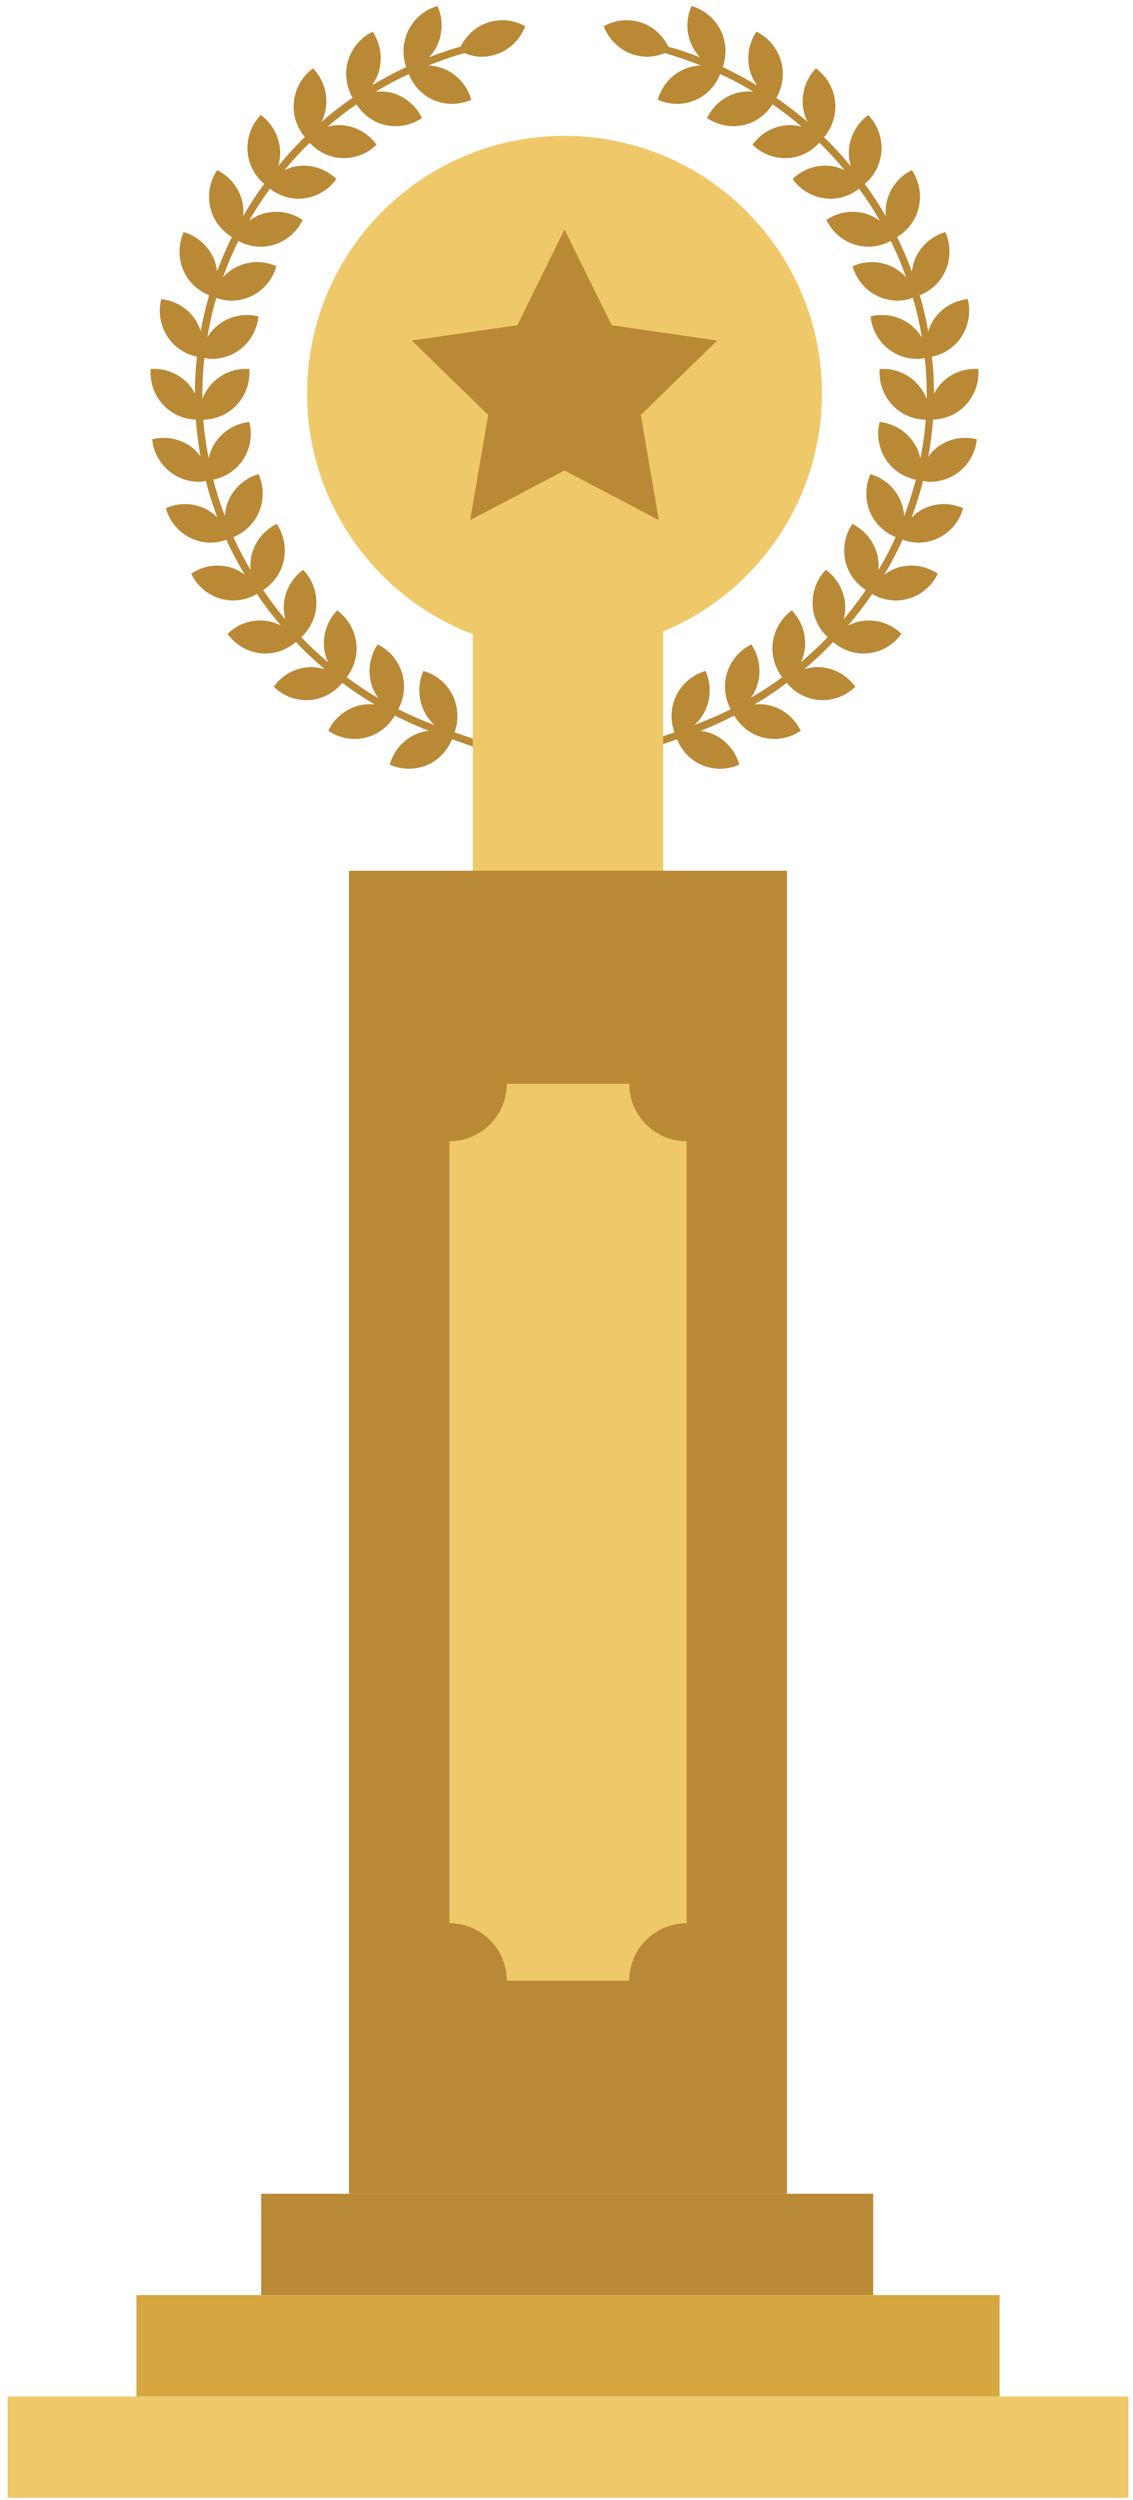 <?xml version="1.0" encoding="UTF-8"?>
<svg width="83px" height="183px" viewBox="0 0 83 183" version="1.1" xmlns="http://www.w3.org/2000/svg" xmlns:xlink="http://www.w3.org/1999/xlink">
    <!-- Generator: Sketch 50.2 (55047) - http://www.bohemiancoding.com/sketch -->
    <title>Group 2</title>
    <desc>Created with Sketch.</desc>
    <defs></defs>
    <g id="Page-1" stroke="none" stroke-width="1" fill="none" fill-rule="evenodd">
        <g id="41076-O2QB83" transform="translate(-292, 0)">
            <g id="Group-2" transform="translate(292, 0)">
                <path d="M68.75,32.675 C68.454,32.883 68.211,33.147 67.997,33.433 C68.155,32.609 68.275,31.722 68.354,30.715 C69.224,30.689 70.059,30.338 70.678,29.713 C71.367,29.017 71.731,28.053 71.676,27.07 L71.672,27.011 L71.613,27.008 L71.419,27.002 C70.511,27.002 69.636,27.365 68.993,28.014 C68.758,28.251 68.577,28.527 68.422,28.816 C68.421,27.863 68.371,26.978 68.271,26.112 C69.12,25.932 69.88,25.451 70.381,24.73 C70.939,23.924 71.132,22.911 70.908,21.952 L70.894,21.895 L70.836,21.902 C69.866,22.017 68.989,22.546 68.429,23.352 C68.236,23.631 68.103,23.939 68,24.257 C67.823,23.284 67.621,22.409 67.377,21.614 C68.19,21.291 68.864,20.679 69.235,19.875 C69.647,18.984 69.662,17.953 69.277,17.047 L69.254,16.993 L69.197,17.01 C68.261,17.294 67.489,17.968 67.077,18.86 C66.924,19.191 66.844,19.543 66.801,19.898 C66.503,19.049 66.143,18.195 65.715,17.355 C66.477,16.895 67.047,16.166 67.277,15.296 C67.53,14.347 67.368,13.329 66.832,12.504 L66.799,12.455 L66.747,12.481 C65.874,12.924 65.229,13.724 64.977,14.675 C64.877,15.053 64.86,15.441 64.888,15.825 C64.41,14.994 63.906,14.216 63.347,13.466 C64.039,12.879 64.487,12.046 64.566,11.132 C64.651,10.151 64.317,9.178 63.646,8.461 L63.606,8.417 L63.559,8.453 C62.776,9.043 62.278,9.943 62.194,10.923 C62.157,11.35 62.214,11.772 62.329,12.176 C61.713,11.419 61.071,10.714 60.369,10.043 C60.961,9.34 61.264,8.432 61.184,7.51 C61.1,6.53 60.602,5.629 59.819,5.04 L59.772,5.004 L59.732,5.047 C59.061,5.765 58.727,6.739 58.812,7.719 C58.849,8.144 58.976,8.548 59.158,8.924 C58.503,8.358 57.771,7.79 56.875,7.161 C57.33,6.368 57.47,5.427 57.234,4.539 C56.982,3.588 56.337,2.789 55.464,2.345 L55.412,2.318 L55.379,2.368 C54.844,3.193 54.681,4.211 54.934,5.16 C55.04,5.563 55.231,5.93 55.466,6.263 C54.624,5.757 53.779,5.298 52.947,4.91 C53.241,4.061 53.214,3.129 52.836,2.31 C52.424,1.418 51.652,0.743 50.716,0.46 L50.659,0.442 L50.636,0.497 C50.25,1.402 50.264,2.433 50.677,3.324 C50.83,3.655 51.046,3.943 51.287,4.204 C50.488,3.885 49.723,3.624 48.965,3.422 C48.577,2.625 47.911,1.994 47.077,1.688 C46.161,1.352 45.142,1.427 44.281,1.893 L44.23,1.921 L44.251,1.976 C44.613,2.891 45.347,3.609 46.262,3.946 C46.641,4.085 47.038,4.154 47.433,4.154 C47.863,4.154 48.284,4.047 48.688,3.886 L48.701,3.889 C49.566,4.131 50.45,4.439 51.332,4.793 C50.888,4.812 50.447,4.91 50.036,5.103 C49.153,5.519 48.485,6.299 48.203,7.243 L48.186,7.299 L48.24,7.322 C48.673,7.51 49.134,7.604 49.595,7.604 C50.09,7.604 50.585,7.496 51.043,7.281 C51.834,6.908 52.436,6.235 52.759,5.423 C53.59,5.796 54.384,6.224 55.178,6.712 C54.785,6.677 54.386,6.694 53.996,6.799 C53.054,7.055 52.262,7.705 51.823,8.586 L51.797,8.638 L51.845,8.67 C52.41,9.044 53.066,9.237 53.729,9.237 C54.025,9.237 54.322,9.198 54.614,9.12 C55.438,8.897 56.133,8.358 56.592,7.639 C57.344,8.147 58.042,8.689 58.719,9.274 C58.357,9.183 57.984,9.134 57.607,9.168 C56.635,9.255 55.743,9.757 55.158,10.547 L55.124,10.594 L55.167,10.634 C55.805,11.24 56.649,11.575 57.517,11.575 C57.615,11.575 57.715,11.571 57.815,11.562 C58.668,11.487 59.447,11.076 60.023,10.445 C60.661,11.064 61.28,11.742 61.876,12.456 C61.524,12.293 61.151,12.174 60.758,12.139 C59.781,12.051 58.82,12.392 58.11,13.067 L58.068,13.108 L58.102,13.155 C58.686,13.944 59.578,14.447 60.551,14.533 C60.65,14.542 60.749,14.546 60.848,14.546 C61.603,14.546 62.333,14.279 62.932,13.813 C63.466,14.533 63.966,15.314 64.46,16.168 C64.127,15.925 63.759,15.73 63.354,15.621 C62.411,15.365 61.403,15.53 60.586,16.071 L60.538,16.103 L60.564,16.155 C61.002,17.036 61.795,17.686 62.737,17.941 C63.028,18.02 63.326,18.059 63.622,18.059 C64.188,18.059 64.745,17.909 65.249,17.635 C65.683,18.504 66.054,19.389 66.389,20.313 C66.088,19.981 65.729,19.702 65.316,19.507 C64.432,19.092 63.41,19.077 62.512,19.465 L62.459,19.489 L62.475,19.545 C62.757,20.489 63.425,21.269 64.308,21.685 C64.766,21.9 65.261,22.008 65.756,22.008 C66.133,22.008 66.507,21.929 66.87,21.803 C67.155,22.738 67.368,23.699 67.534,24.707 C67.291,24.307 66.971,23.955 66.584,23.681 C65.785,23.117 64.785,22.923 63.83,23.149 L63.773,23.162 L63.78,23.221 C63.895,24.199 64.419,25.085 65.218,25.649 C65.798,26.059 66.486,26.273 67.183,26.273 C67.369,26.273 67.554,26.239 67.739,26.208 C67.837,27.036 67.888,27.921 67.888,28.841 C67.888,28.969 67.888,29.088 67.886,29.206 C67.716,28.764 67.458,28.356 67.119,28.014 C66.43,27.319 65.47,26.948 64.5,27.008 L64.441,27.011 L64.437,27.07 C64.382,28.055 64.745,29.018 65.435,29.713 C66.068,30.352 66.925,30.71 67.817,30.721 C67.747,31.684 67.61,32.628 67.422,33.547 C67.324,33.122 67.157,32.711 66.904,32.346 C66.344,31.54 65.468,31.011 64.496,30.896 L64.438,30.889 L64.424,30.946 C64.2,31.905 64.393,32.917 64.952,33.724 C65.458,34.453 66.229,34.937 67.089,35.112 C66.853,36.025 66.564,36.92 66.237,37.785 C66.207,37.37 66.118,36.959 65.94,36.575 C65.529,35.682 64.756,35.008 63.821,34.724 L63.764,34.707 L63.741,34.762 C63.355,35.667 63.37,36.697 63.782,37.589 C64.15,38.385 64.813,38.99 65.613,39.317 C65.219,40.182 64.802,40.971 64.349,41.727 C64.378,41.341 64.361,40.951 64.259,40.571 C64.007,39.62 63.363,38.821 62.49,38.378 L62.437,38.351 L62.405,38.401 C61.87,39.225 61.707,40.242 61.96,41.193 C62.181,42.026 62.715,42.727 63.429,43.19 C62.913,43.939 62.368,44.651 61.812,45.319 C61.897,44.96 61.944,44.59 61.912,44.215 C61.828,43.235 61.331,42.334 60.547,41.744 L60.5,41.709 L60.46,41.752 C59.79,42.469 59.455,43.443 59.54,44.424 C59.614,45.278 60.015,46.059 60.631,46.639 C60.032,47.268 59.374,47.88 58.679,48.467 C58.826,48.128 58.936,47.771 58.968,47.394 C59.053,46.414 58.719,45.441 58.049,44.723 L58.009,44.679 L57.962,44.715 C57.178,45.305 56.681,46.205 56.597,47.185 C56.522,48.044 56.786,48.889 57.301,49.57 C56.973,49.817 56.614,50.068 56.196,50.338 C55.814,50.594 55.417,50.833 55.019,51.065 C55.237,50.745 55.417,50.397 55.519,50.014 C55.771,49.063 55.609,48.046 55.073,47.222 L55.041,47.172 L54.989,47.199 C54.116,47.642 53.471,48.442 53.219,49.393 C52.993,50.245 53.117,51.143 53.528,51.916 C52.684,52.34 51.806,52.716 50.876,53.07 C51.202,52.767 51.477,52.407 51.668,51.993 C52.08,51.102 52.095,50.071 51.71,49.166 L51.687,49.111 L51.629,49.129 C50.694,49.413 49.921,50.087 49.51,50.979 C49.127,51.808 49.102,52.752 49.407,53.608 C47.411,54.289 44.423,55.317 41.357,57.183 C38.291,55.316 35.298,54.288 33.301,53.605 C33.605,52.75 33.58,51.806 33.198,50.979 C32.787,50.087 32.013,49.413 31.078,49.129 L31.021,49.111 L30.998,49.166 C30.612,50.071 30.626,51.102 31.039,51.993 C31.233,52.412 31.511,52.776 31.842,53.081 C30.949,52.743 30.055,52.359 29.178,51.919 C29.59,51.146 29.715,50.246 29.488,49.393 C29.237,48.442 28.592,47.642 27.719,47.199 L27.666,47.172 L27.634,47.222 C27.099,48.046 26.935,49.064 27.188,50.014 C27.294,50.415 27.484,50.779 27.718,51.111 C27.287,50.854 26.882,50.607 26.488,50.338 L26.39,50.271 C26.06,50.044 25.721,49.81 25.399,49.58 C25.918,48.897 26.185,48.049 26.111,47.185 C26.027,46.205 25.529,45.305 24.746,44.715 L24.699,44.679 L24.658,44.723 C23.988,45.442 23.653,46.415 23.739,47.394 C23.772,47.775 23.884,48.136 24.034,48.479 C23.333,47.887 22.671,47.272 22.071,46.643 C22.69,46.062 23.094,45.28 23.167,44.424 C23.253,43.444 22.918,42.471 22.248,41.752 L22.207,41.709 L22.16,41.744 C21.377,42.334 20.879,43.235 20.796,44.215 C20.762,44.596 20.811,44.972 20.9,45.337 C20.377,44.718 19.853,44.031 19.272,43.195 C19.989,42.732 20.525,42.028 20.747,41.193 C21,40.242 20.838,39.225 20.302,38.401 L20.27,38.351 L20.218,38.378 C19.345,38.821 18.699,39.621 18.447,40.571 C18.346,40.953 18.329,41.345 18.359,41.733 C17.883,40.922 17.457,40.111 17.1,39.314 C17.898,38.987 18.558,38.383 18.925,37.589 C19.337,36.697 19.352,35.667 18.967,34.762 L18.944,34.707 L18.887,34.724 C17.952,35.008 17.179,35.682 16.766,36.575 C16.591,36.954 16.503,37.359 16.472,37.768 C16.132,36.888 15.844,35.996 15.626,35.11 C16.482,34.934 17.25,34.451 17.755,33.724 C18.314,32.918 18.506,31.906 18.282,30.946 L18.268,30.889 L18.21,30.896 C17.24,31.011 16.363,31.54 15.803,32.346 C15.551,32.71 15.385,33.119 15.287,33.542 C15.102,32.622 14.966,31.677 14.896,30.721 C15.785,30.707 16.641,30.35 17.273,29.713 C17.962,29.018 18.326,28.055 18.27,27.07 L18.267,27.011 L18.207,27.008 C17.234,26.949 16.277,27.319 15.588,28.014 C15.256,28.349 15.005,28.748 14.834,29.179 C14.833,29.066 14.827,28.952 14.827,28.841 C14.827,27.915 14.878,27.032 14.975,26.209 C15.158,26.239 15.341,26.273 15.525,26.273 C16.221,26.273 16.91,26.059 17.49,25.649 C18.289,25.085 18.813,24.199 18.927,23.221 L18.935,23.162 L18.878,23.149 C17.924,22.923 16.922,23.117 16.124,23.681 C15.745,23.948 15.434,24.292 15.193,24.679 C15.354,23.71 15.562,22.764 15.844,21.805 C16.204,21.929 16.576,22.008 16.951,22.008 C17.446,22.008 17.941,21.9 18.399,21.685 C19.282,21.269 19.95,20.489 20.232,19.545 L20.249,19.489 L20.195,19.465 C19.299,19.077 18.278,19.092 17.391,19.507 C16.984,19.699 16.629,19.975 16.33,20.303 C16.662,19.388 17.03,18.507 17.464,17.638 C17.966,17.91 18.522,18.058 19.086,18.058 C19.382,18.058 19.679,18.02 19.971,17.941 C20.911,17.687 21.704,17.036 22.144,16.155 L22.17,16.103 L22.122,16.071 C21.304,15.53 20.296,15.365 19.353,15.621 C18.95,15.73 18.584,15.924 18.251,16.165 C18.684,15.401 19.18,14.631 19.779,13.816 C20.378,14.28 21.106,14.546 21.86,14.546 C21.959,14.546 22.058,14.542 22.157,14.533 C23.129,14.447 24.021,13.944 24.605,13.155 L24.64,13.108 L24.597,13.067 C23.887,12.392 22.924,12.054 21.949,12.139 C21.561,12.174 21.193,12.291 20.844,12.45 C21.437,11.74 22.053,11.065 22.687,10.449 C23.263,11.077 24.041,11.487 24.893,11.562 C24.992,11.571 25.092,11.575 25.191,11.575 C26.059,11.575 26.902,11.24 27.541,10.634 L27.583,10.594 L27.549,10.547 C26.965,9.757 26.073,9.255 25.1,9.168 C24.729,9.135 24.361,9.182 24.004,9.27 C24.679,8.687 25.386,8.138 26.117,7.642 C26.576,8.359 27.27,8.897 28.094,9.12 C28.385,9.198 28.683,9.237 28.979,9.237 C29.641,9.237 30.297,9.044 30.862,8.67 L30.91,8.638 L30.884,8.586 C30.446,7.705 29.653,7.055 28.711,6.799 C28.324,6.695 27.927,6.678 27.535,6.712 C28.326,6.226 29.118,5.8 29.95,5.426 C30.273,6.237 30.875,6.909 31.664,7.281 C32.122,7.496 32.616,7.604 33.111,7.604 C33.573,7.604 34.035,7.51 34.468,7.322 L34.521,7.299 L34.505,7.243 C34.223,6.299 33.554,5.519 32.672,5.103 C32.263,4.911 31.823,4.814 31.38,4.794 C32.263,4.44 33.147,4.131 34.016,3.888 L34.022,3.887 C34.426,4.047 34.845,4.154 35.274,4.154 C35.67,4.154 36.066,4.085 36.445,3.946 C37.362,3.609 38.094,2.891 38.456,1.976 L38.477,1.921 L38.425,1.893 C37.566,1.426 36.545,1.351 35.629,1.688 C34.803,1.992 34.141,2.617 33.75,3.406 C33.009,3.617 32.244,3.878 31.435,4.188 C31.67,3.93 31.881,3.648 32.03,3.324 C32.442,2.433 32.457,1.402 32.072,0.497 L32.049,0.442 L31.991,0.46 C31.056,0.743 30.284,1.417 29.872,2.31 C29.492,3.13 29.465,4.064 29.761,4.913 C28.936,5.291 28.095,5.74 27.256,6.239 C27.483,5.912 27.669,5.554 27.773,5.16 C28.026,4.21 27.863,3.192 27.328,2.368 L27.296,2.318 L27.243,2.345 C26.37,2.789 25.725,3.588 25.474,4.539 C25.238,5.426 25.377,6.365 25.83,7.157 C25.026,7.705 24.265,8.299 23.552,8.917 C23.732,8.543 23.859,8.141 23.895,7.719 C23.981,6.74 23.646,5.766 22.976,5.047 L22.935,5.004 L22.888,5.04 C22.105,5.629 21.607,6.53 21.524,7.51 C21.443,8.426 21.743,9.328 22.329,10.03 C21.648,10.693 20.999,11.405 20.386,12.146 C20.495,11.751 20.549,11.34 20.513,10.923 C20.428,9.942 19.931,9.042 19.148,8.453 L19.102,8.417 L19.061,8.461 C18.391,9.178 18.056,10.151 18.141,11.132 C18.219,12.043 18.666,12.874 19.355,13.462 C18.799,14.209 18.297,14.983 17.82,15.808 C17.846,15.43 17.829,15.048 17.73,14.675 C17.478,13.724 16.833,12.924 15.961,12.481 L15.908,12.455 L15.876,12.504 C15.34,13.328 15.177,14.345 15.43,15.296 C15.659,16.163 16.227,16.891 16.987,17.351 C16.557,18.22 16.205,19.044 15.902,19.864 C15.857,19.52 15.779,19.18 15.631,18.86 C15.219,17.969 14.446,17.294 13.511,17.01 L13.454,16.993 L13.431,17.047 C13.045,17.953 13.059,18.984 13.472,19.875 C13.842,20.676 14.511,21.285 15.32,21.61 C15.064,22.49 14.86,23.37 14.701,24.235 C14.598,23.926 14.467,23.625 14.279,23.352 C13.718,22.546 12.842,22.017 11.871,21.902 L11.813,21.895 L11.799,21.952 C11.576,22.913 11.768,23.925 12.327,24.73 C12.826,25.449 13.583,25.929 14.428,26.11 C14.329,26.966 14.279,27.847 14.278,28.8 C14.124,28.517 13.945,28.247 13.715,28.014 C13.024,27.319 12.064,26.948 11.094,27.008 L11.035,27.011 L11.032,27.07 C10.977,28.055 11.341,29.018 12.03,29.713 C12.647,30.336 13.478,30.686 14.345,30.714 C14.419,31.668 14.534,32.547 14.685,33.399 C14.477,33.127 14.242,32.875 13.958,32.675 C13.158,32.11 12.158,31.917 11.204,32.142 L11.147,32.156 L11.154,32.214 C11.268,33.193 11.793,34.078 12.592,34.642 C13.172,35.052 13.86,35.267 14.557,35.267 C14.732,35.267 14.906,35.233 15.08,35.206 C15.29,36.06 15.576,36.958 15.916,37.874 C15.648,37.614 15.349,37.383 15.006,37.222 C14.121,36.806 13.102,36.791 12.202,37.18 L12.149,37.203 L12.165,37.259 C12.445,38.203 13.114,38.982 13.997,39.399 C14.456,39.614 14.951,39.722 15.445,39.722 C15.83,39.722 16.211,39.641 16.579,39.511 C16.991,40.411 17.448,41.263 17.929,42.063 C17.596,41.821 17.228,41.626 16.824,41.517 C15.88,41.262 14.873,41.426 14.056,41.967 L14.007,42 L14.034,42.052 C14.474,42.932 15.267,43.583 16.208,43.837 C16.499,43.916 16.796,43.955 17.092,43.955 C17.696,43.955 18.292,43.785 18.822,43.473 C19.314,44.219 19.892,44.98 20.572,45.788 C20.194,45.6 19.787,45.469 19.359,45.431 C18.382,45.342 17.421,45.683 16.712,46.359 L16.669,46.399 L16.703,46.446 C17.288,47.236 18.18,47.738 19.152,47.824 C19.251,47.833 19.35,47.837 19.449,47.837 C20.266,47.837 21.053,47.532 21.675,46.994 C22.275,47.634 22.97,48.288 23.779,48.981 C23.379,48.865 22.96,48.807 22.534,48.844 C21.562,48.93 20.669,49.432 20.085,50.222 L20.051,50.269 L20.093,50.309 C20.732,50.916 21.575,51.25 22.444,51.25 C22.543,51.25 22.642,51.246 22.741,51.238 C23.656,51.156 24.49,50.697 25.074,49.986 C25.547,50.345 25.987,50.652 26.413,50.915 C26.76,51.158 27.11,51.369 27.448,51.566 C27.049,51.53 26.645,51.546 26.251,51.653 C25.309,51.908 24.516,52.559 24.077,53.439 L24.052,53.491 L24.099,53.524 C24.664,53.897 25.321,54.091 25.983,54.091 C26.279,54.091 26.577,54.052 26.868,53.973 C27.737,53.738 28.466,53.155 28.921,52.376 C29.844,52.847 30.649,53.202 31.434,53.493 C31.079,53.537 30.728,53.617 30.398,53.772 C29.515,54.188 28.847,54.968 28.565,55.912 L28.548,55.968 L28.602,55.991 C29.035,56.179 29.496,56.272 29.957,56.272 C30.452,56.272 30.947,56.165 31.405,55.949 C32.187,55.581 32.784,54.918 33.11,54.117 L33.154,54.132 C35.17,54.821 37.923,55.764 40.847,57.514 C39.703,58.223 38.585,59.052 37.526,59.987 L37.473,60.034 L37.859,60.424 L37.906,60.382 C38.916,59.474 40.044,58.637 41.356,57.822 C42.565,58.573 43.722,59.433 44.792,60.382 L44.839,60.424 L45.226,60.034 L45.173,59.987 C44.129,59.064 43.016,58.235 41.868,57.514 C44.764,55.781 47.493,54.839 49.491,54.151 L49.596,54.115 C49.922,54.917 50.519,55.581 51.302,55.949 C51.76,56.165 52.254,56.272 52.749,56.272 C53.211,56.272 53.673,56.179 54.106,55.991 L54.159,55.968 L54.143,55.912 C53.861,54.968 53.193,54.188 52.31,53.772 C51.995,53.624 51.661,53.546 51.324,53.499 C52.087,53.203 52.878,52.844 53.788,52.379 C54.243,53.156 54.971,53.738 55.84,53.973 C56.131,54.052 56.428,54.091 56.724,54.091 C57.387,54.091 58.043,53.897 58.608,53.524 L58.656,53.491 L58.63,53.439 C58.191,52.559 57.399,51.908 56.457,51.653 C56.065,51.547 55.665,51.531 55.269,51.566 C55.647,51.348 55.984,51.142 56.268,50.948 C56.692,50.681 57.104,50.388 57.631,49.982 C58.214,50.695 59.05,51.156 59.966,51.238 C60.065,51.246 60.165,51.25 60.263,51.25 C61.132,51.25 61.976,50.916 62.614,50.309 L62.657,50.269 L62.623,50.222 C62.036,49.432 61.144,48.93 60.174,48.844 C59.749,48.806 59.33,48.863 58.93,48.979 C59.632,48.387 60.339,47.727 61.035,46.997 C61.658,47.533 62.444,47.837 63.258,47.837 C63.357,47.837 63.457,47.833 63.555,47.824 C64.528,47.738 65.42,47.236 66.004,46.446 L66.038,46.399 L65.996,46.359 C65.286,45.683 64.326,45.342 63.348,45.431 C62.916,45.469 62.504,45.602 62.123,45.794 C62.73,45.084 63.314,44.329 63.896,43.48 C64.423,43.788 65.014,43.955 65.615,43.955 C65.911,43.955 66.209,43.916 66.5,43.837 C67.442,43.583 68.234,42.932 68.673,42.052 L68.699,41.999 L68.651,41.967 C67.833,41.427 66.826,41.262 65.882,41.517 C65.477,41.627 65.108,41.822 64.774,42.066 C65.247,41.281 65.692,40.446 66.121,39.509 C66.491,39.641 66.875,39.722 67.261,39.722 C67.756,39.722 68.251,39.614 68.709,39.399 C69.592,38.983 70.26,38.203 70.542,37.259 L70.559,37.203 L70.505,37.18 C69.608,36.792 68.588,36.806 67.702,37.222 C67.353,37.386 67.05,37.62 66.778,37.886 C67.122,36.96 67.409,36.057 67.619,35.205 C67.795,35.233 67.972,35.267 68.149,35.267 C68.846,35.267 69.535,35.052 70.116,34.642 C70.915,34.077 71.439,33.192 71.552,32.214 L71.56,32.156 L71.503,32.142 C70.55,31.915 69.548,32.11 68.75,32.675" id="Fill-388" fill="#BA8936"></path>
                <path d="M43.383,53.053 L43.246,53.184 L43.383,53.053 Z M34.637,68.165 L48.582,68.165 L48.582,26.884 L34.637,26.884 L34.637,68.165 Z M39.98,53.184 L39.843,53.053 L39.98,53.184 Z" id="Fill-389" fill="#EFC86A"></path>
                <polygon id="Fill-390" fill="#BA8936" points="25.567 160.58 57.655 160.58 57.655 63.738 25.567 63.738"></polygon>
                <path d="M50.301,83.538 L50.301,140.781 C47.978,140.781 46.096,142.663 46.096,144.985 L37.126,144.985 C37.126,142.663 35.244,140.781 32.922,140.781 L32.922,83.538 C35.244,83.538 37.126,81.655 37.126,79.333 L46.096,79.333 C46.096,81.655 47.978,83.538 50.301,83.538" id="Fill-391" fill="#EFC86A"></path>
                <polygon id="Fill-392" fill="#BA8936" points="19.133 168.001 63.967 168.001 63.967 160.58 19.133 160.58"></polygon>
                <polygon id="Fill-393" fill="#D6A741" points="9.996 175.422 73.227 175.422 73.227 168.001 9.996 168.001"></polygon>
                <polygon id="Fill-394" fill="#EFC86A" points="0.558 182.843 82.664 182.843 82.664 175.422 0.558 175.422"></polygon>
                <path d="M60.21,28.802 C60.21,39.216 51.767,47.658 41.354,47.658 C30.94,47.658 22.498,39.216 22.498,28.802 C22.498,18.389 30.94,9.946 41.354,9.946 C51.767,9.946 60.21,18.389 60.21,28.802" id="Fill-395" fill="#EFC86A"></path>
                <polyline id="Fill-396" fill="#BA8936" points="41.354 16.801 44.81 23.804 52.537 24.927 46.945 30.377 48.265 38.074 41.354 34.44 34.442 38.074 35.762 30.377 30.17 24.927 37.898 23.804 41.354 16.801"></polyline>
            </g>
        </g>
    </g>
</svg>